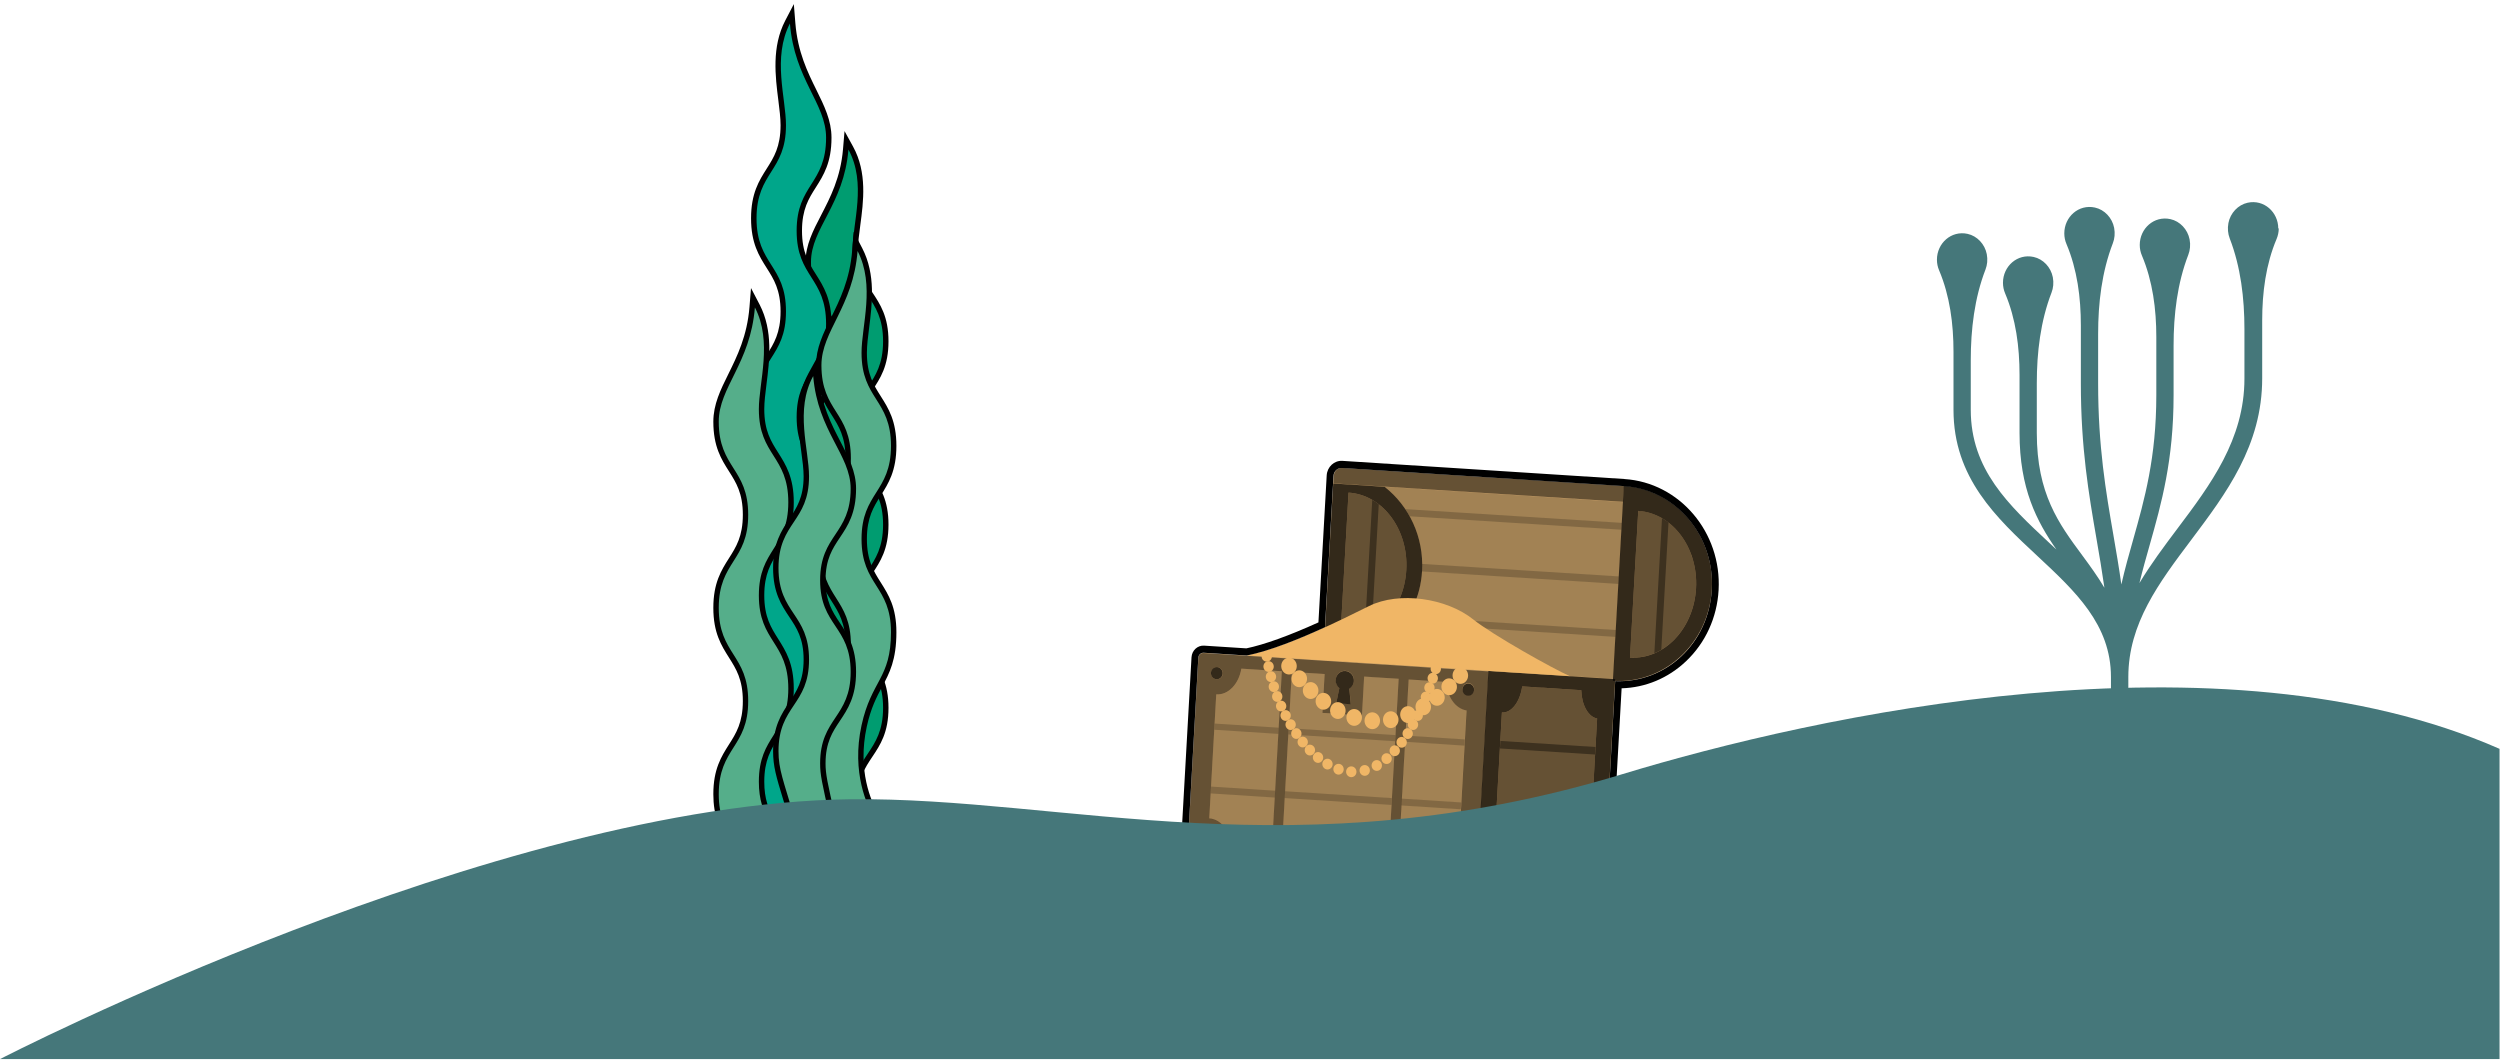 <svg xmlns="http://www.w3.org/2000/svg" fill="none" viewBox="0 0 500 212" height="212" width="500">
<path fill="#CBA269" d="M342.367 117.927C342.973 107.156 335.108 97.893 324.807 97.23L268.412 93.603C267.528 93.546 266.765 94.252 266.713 95.176L265.009 125.451C259.917 127.783 254.057 130.173 249.377 131.113L240.755 130.558C240.191 130.522 239.709 130.968 239.676 131.558L237.404 171.915L320.744 177.276L323.054 136.237C333.172 136.646 341.776 128.55 342.373 117.935L342.367 117.927Z"></path>
<path fill="black" d="M322.641 135.773L268.438 132.287C277.025 131 283.851 123.562 284.38 114.158C284.763 107.36 281.761 101.172 276.907 97.36L324.638 100.43L322.648 135.781L322.641 135.773Z" opacity="0.2"></path>
<path fill="black" d="M324.313 105.945L324.39 104.575L281.062 101.825C281.377 102.289 281.663 102.766 281.935 103.255L324.313 105.945Z" opacity="0.2"></path>
<path fill="black" d="M284.377 114.286L323.691 116.784L323.776 115.286L284.415 112.786C284.416 113.237 284.418 113.689 284.392 114.146C284.389 114.195 284.387 114.238 284.384 114.28L284.377 114.286Z" opacity="0.2"></path>
<path fill="black" d="M323.083 127.374L323.161 126.004L281.572 123.363C281.294 123.818 280.996 124.251 280.692 124.683L323.083 127.374Z" opacity="0.2"></path>
<path fill="black" d="M324.774 97.12L322.576 136.16C332.898 136.823 341.752 128.62 342.358 117.845C342.965 107.07 335.089 97.79 324.774 97.127L324.774 97.12ZM325.995 131.504L327.646 102.18C334.489 102.62 339.669 109.542 339.213 117.642C338.756 125.743 332.838 131.951 325.995 131.511L325.995 131.504Z" opacity="0.75"></path>
<path fill="black" d="M269.7 98.517C276.545 98.957 281.726 105.879 281.27 113.98C280.814 122.082 274.893 128.29 268.048 127.85L269.7 98.524L269.7 98.517Z" opacity="0.5"></path>
<path fill="black" d="M274.45 99.994L272.919 126.987C273.393 126.788 273.854 126.568 274.305 126.303L275.749 100.847C275.331 100.535 274.898 100.251 274.45 99.994V99.994Z" opacity="0.4"></path>
<path fill="black" d="M327.645 102.171C334.49 102.611 339.671 109.533 339.215 117.635C338.758 125.736 332.838 131.945 325.993 131.505L327.645 102.178L327.645 102.171Z" opacity="0.5"></path>
<path fill="black" d="M332.402 103.649L330.87 130.642C331.345 130.444 331.806 130.223 332.256 129.959L333.7 104.503C333.283 104.191 332.85 103.906 332.402 103.649V103.649Z" opacity="0.4"></path>
<path fill="black" d="M264.684 131.573C275.004 132.236 283.803 124.958 284.41 114.184C284.793 107.378 281.787 101.182 276.926 97.365L266.647 96.704L264.684 131.573ZM269.701 98.52C276.542 98.96 281.721 105.881 281.265 113.981C280.809 122.082 274.891 128.289 268.05 127.849L269.701 98.527L269.701 98.52Z" opacity="0.75"></path>
<path fill="black" d="M268.471 93.568C267.588 93.512 266.825 94.212 266.774 95.128L266.686 96.67L324.636 100.359L324.817 97.155L268.471 93.568V93.568Z" opacity="0.5"></path>
<path fill="black" d="M297.676 134.204L295.342 175.661L320.7 177.292L323.034 135.835L297.676 134.204ZM319.429 143.696L318.029 168.57C316.131 168.67 314.486 171.09 314.193 174.233L302.426 173.476C302.489 170.169 300.996 167.453 298.981 167.324L300.379 142.499C302.298 142.623 304.01 140.349 304.436 137.279L316.257 138.039C316.33 140.992 317.651 143.375 319.429 143.703L319.429 143.696Z" opacity="0.75"></path>
<path fill="black" d="M319.433 143.694L318.032 168.571C316.134 168.67 314.488 171.091 314.195 174.234L302.424 173.477C302.487 170.17 300.994 167.454 298.979 167.324L300.377 142.497C302.296 142.621 304.009 140.347 304.435 137.276L316.26 138.037C316.333 140.989 317.654 143.373 319.432 143.701L319.433 143.694Z" opacity="0.5"></path>
<path fill="black" d="M319.098 149.401L300.082 148.188L299.997 149.691L319.013 150.904L319.098 149.401Z" opacity="0.4"></path>
<path fill="black" d="M318.36 162.26L299.344 161.048L299.274 162.295L318.289 163.507L318.36 162.26Z" opacity="0.4"></path>
<path fill="#F0B666" d="M313.962 135.227C310.668 133.786 298.57 127.019 294.635 123.875C289.278 119.594 279.814 118.234 273.823 121.204C268.617 123.784 257.315 129.499 249.411 131.088L313.962 135.227Z"></path>
<path fill="black" d="M243.241 138.895L241.842 163.728C244.377 163.891 246.294 166.634 246.272 169.945L254.36 170.465L256.399 134.257L248.277 133.735C247.79 136.795 245.66 139.05 243.241 138.895Z" opacity="0.2"></path>
<path fill="black" d="M272.387 143.084L264.471 142.574L264.91 134.788L258.342 134.365L256.304 170.561L277.696 171.937L279.733 135.741L272.825 135.297L272.387 143.084Z" opacity="0.2"></path>
<path fill="black" d="M293.299 142.038C291.048 141.679 289.351 139.271 289.216 136.314L281.672 135.829L279.632 172.038L287.142 172.521C287.47 169.379 289.506 166.982 291.897 166.915L293.299 142.031L293.299 142.038Z" opacity="0.2"></path>
<path fill="black" d="M272.969 132.687L240.749 130.614C240.185 130.578 239.702 131.025 239.669 131.614L237.397 171.965L295.392 175.696L297.723 134.279L272.969 132.687ZM269.078 134.169C270.077 134.233 270.845 135.131 270.786 136.183C270.749 136.843 270.39 137.405 269.874 137.714L270.157 140.819L267.254 140.633L267.882 137.586C267.405 137.213 267.112 136.609 267.149 135.949C267.208 134.904 268.065 134.104 269.071 134.169L269.078 134.169ZM243.45 133.419C244.089 133.46 244.582 134.034 244.544 134.709C244.506 135.383 243.959 135.89 243.313 135.849C242.667 135.807 242.181 135.234 242.219 134.559C242.257 133.884 242.804 133.377 243.45 133.419ZM241.448 168.974C240.809 168.933 240.316 168.36 240.354 167.685C240.392 167.01 240.939 166.503 241.585 166.545C242.231 166.586 242.717 167.16 242.679 167.834C242.641 168.509 242.094 169.016 241.448 168.974ZM254.339 170.41L246.269 169.891C246.298 166.584 244.378 163.844 241.849 163.681L243.245 138.881C245.658 139.037 247.777 136.792 248.27 133.729L256.375 134.25L254.339 170.41V170.41ZM277.693 171.912L256.324 170.537L258.36 134.378L264.921 134.8L264.483 142.579L272.39 143.088L272.828 135.309L279.729 135.753L277.693 171.912ZM287.171 172.522L279.678 172.04L281.714 135.88L289.24 136.365C289.374 139.318 291.068 141.722 293.313 142.081L291.914 166.93C289.529 166.998 287.497 169.391 287.17 172.529L287.171 172.522ZM291.726 172.209C291.087 172.167 290.594 171.594 290.632 170.919C290.67 170.244 291.217 169.737 291.863 169.779C292.509 169.821 292.995 170.394 292.957 171.069C292.919 171.743 292.372 172.25 291.726 172.209ZM293.591 139.076C292.952 139.035 292.459 138.461 292.497 137.786C292.535 137.111 293.082 136.605 293.728 136.646C294.374 136.688 294.86 137.261 294.822 137.936C294.784 138.611 294.237 139.117 293.591 139.076Z" opacity="0.5"></path>
<g opacity="0.75">
<path fill="black" d="M269.064 134.206C270.064 134.271 270.834 135.169 270.775 136.218C270.739 136.877 270.38 137.437 269.864 137.745L270.149 140.844L267.245 140.654L267.871 137.614C267.394 137.241 267.099 136.638 267.136 135.979C267.194 134.937 268.051 134.139 269.058 134.205L269.064 134.206ZM243.424 133.418C244.064 133.46 244.557 134.034 244.52 134.707C244.482 135.381 243.935 135.885 243.289 135.843C242.643 135.801 242.156 135.228 242.193 134.554C242.231 133.881 242.778 133.376 243.424 133.418ZM241.45 168.901C240.811 168.859 240.317 168.285 240.355 167.612C240.392 166.939 240.939 166.434 241.585 166.476C242.231 166.519 242.719 167.091 242.681 167.765C242.644 168.438 242.097 168.943 241.45 168.901ZM291.747 172.204C291.108 172.162 290.614 171.589 290.651 170.915C290.689 170.242 291.236 169.737 291.882 169.779C292.528 169.822 293.015 170.395 292.978 171.068C292.94 171.741 292.393 172.246 291.747 172.204ZM293.586 139.139C292.947 139.097 292.453 138.524 292.491 137.85C292.528 137.177 293.075 136.672 293.721 136.715C294.367 136.757 294.855 137.33 294.817 138.003C294.78 138.677 294.233 139.182 293.586 139.139Z"></path>
</g>
<g opacity="0.2">
<path fill="black" d="M255.752 145.539L242.938 144.712L242.868 145.953L255.683 146.78L255.752 145.539Z"></path>
<path fill="black" d="M255.029 158.144L242.214 157.316L242.137 158.684L254.952 159.512L255.029 158.144Z"></path>
<path fill="black" d="M279.086 147.015L257.732 145.645L257.663 146.881L279.017 148.251L279.086 147.015Z"></path>
<path fill="black" d="M278.363 159.621L257.009 158.25L256.933 159.612L278.287 160.984L278.363 159.621Z"></path>
<path fill="black" d="M292.958 147.885L281.06 147.117L280.991 148.358L292.888 149.127L292.958 147.885Z"></path>
<path fill="black" d="M292.234 160.491L280.336 159.721L280.26 161.09L292.158 161.859L292.234 160.491Z"></path>
</g>
<path fill="#F0B666" d="M256.594 134.275C256.054 133.548 256.153 132.493 256.821 131.91C257.489 131.327 258.467 131.434 259.007 132.16C259.547 132.887 259.448 133.942 258.78 134.525C258.112 135.108 257.134 135.001 256.594 134.275Z"></path>
<path fill="#F0B666" d="M258.734 136.917C258.136 136.243 258.154 135.183 258.777 134.532C259.401 133.889 260.377 133.911 260.974 134.584C261.572 135.257 261.554 136.318 260.931 136.968C260.314 137.612 259.331 137.59 258.734 136.917Z"></path>
<path fill="#F0B666" d="M261.108 139.381C260.459 138.768 260.381 137.708 260.946 137.005C261.512 136.301 262.486 136.222 263.142 136.835C263.798 137.448 263.869 138.507 263.304 139.211C262.738 139.915 261.764 139.994 261.108 139.381Z"></path>
<path fill="#F0B666" d="M263.801 141.643C263.093 141.112 262.905 140.067 263.392 139.301C263.879 138.535 264.839 138.341 265.555 138.866C266.263 139.397 266.451 140.442 265.964 141.208C265.477 141.974 264.517 142.168 263.801 141.643Z"></path>
<path fill="#F0B666" d="M266.886 143.617C266.117 143.203 265.797 142.199 266.172 141.361C266.553 140.524 267.48 140.186 268.25 140.6C269.019 141.014 269.339 142.018 268.965 142.856C268.583 143.693 267.656 144.031 266.886 143.617Z"></path>
<path fill="#F0B666" d="M270.415 145.104C269.589 144.85 269.108 143.921 269.342 143.024C269.576 142.127 270.432 141.613 271.258 141.867C272.084 142.121 272.565 143.05 272.331 143.947C272.096 144.844 271.241 145.357 270.415 145.104Z"></path>
<path fill="#F0B666" d="M274.37 145.832C273.512 145.776 272.859 144.978 272.904 144.047C272.956 143.117 273.686 142.41 274.543 142.466C275.401 142.522 276.053 143.321 276.008 144.251C275.957 145.181 275.227 145.888 274.37 145.832Z"></path>
<path fill="#F0B666" d="M278.406 145.596C277.557 145.747 276.759 145.124 276.618 144.21C276.478 143.289 277.045 142.428 277.894 142.277C278.743 142.126 279.541 142.749 279.682 143.663C279.822 144.584 279.255 145.445 278.406 145.596Z"></path>
<path fill="#F0B666" d="M282.137 144.497C281.333 144.822 280.435 144.385 280.136 143.503C279.836 142.629 280.238 141.665 281.042 141.34C281.846 141.015 282.744 141.451 283.043 142.333C283.343 143.208 282.941 144.172 282.137 144.497Z"></path>
<path fill="#F0B666" d="M285.41 142.839C284.661 143.289 283.714 142.999 283.295 142.181C282.876 141.362 283.144 140.339 283.893 139.89C284.643 139.44 285.59 139.73 286.009 140.549C286.428 141.367 286.159 142.39 285.41 142.839Z"></path>
<path fill="#F0B666" d="M288.3 140.837C287.6 141.382 286.633 141.205 286.128 140.452C285.624 139.692 285.778 138.648 286.478 138.102C287.177 137.557 288.144 137.734 288.649 138.487C289.153 139.247 289 140.291 288.3 140.837Z"></path>
<path fill="#F0B666" d="M290.853 138.634C290.205 139.24 289.225 139.162 288.663 138.455C288.101 137.748 288.167 136.691 288.816 136.078C289.465 135.472 290.444 135.551 291.006 136.258C291.568 136.964 291.502 138.022 290.853 138.634Z"></path>
<path fill="#F0B666" d="M293.169 136.287C292.559 136.945 291.582 136.945 290.97 136.278C290.357 135.618 290.362 134.557 290.966 133.898C291.576 133.24 292.553 133.24 293.165 133.907C293.777 134.574 293.773 135.629 293.169 136.287Z"></path>
<path fill="#F0B666" d="M252.332 131.422C252.242 130.832 252.621 130.28 253.186 130.189C253.752 130.097 254.283 130.496 254.373 131.086C254.463 131.676 254.084 132.228 253.519 132.319C252.953 132.41 252.422 132.012 252.332 131.422Z"></path>
<path fill="#F0B666" d="M252.709 133.531C252.584 132.946 252.937 132.378 253.497 132.251C254.057 132.131 254.604 132.495 254.729 133.08C254.853 133.665 254.501 134.233 253.94 134.36C253.38 134.48 252.833 134.117 252.709 133.531Z"></path>
<path fill="#F0B666" d="M253.196 135.619C253.044 135.046 253.364 134.455 253.919 134.299C254.474 134.143 255.036 134.479 255.188 135.059C255.341 135.632 255.021 136.224 254.466 136.38C253.917 136.536 253.349 136.199 253.196 135.619Z"></path>
<path fill="#F0B666" d="M253.788 137.671C253.608 137.103 253.894 136.495 254.437 136.31C254.98 136.125 255.565 136.427 255.745 136.994C255.925 137.562 255.639 138.17 255.096 138.355C254.552 138.54 253.968 138.238 253.788 137.671Z"></path>
<path fill="#F0B666" d="M254.49 139.693C254.282 139.138 254.535 138.514 255.066 138.299C255.597 138.085 256.197 138.352 256.406 138.907C256.614 139.462 256.36 140.087 255.829 140.301C255.298 140.516 254.698 140.248 254.483 139.693L254.49 139.693Z"></path>
<path fill="#F0B666" d="M255.291 141.658C255.048 141.115 255.274 140.482 255.794 140.231C256.313 139.98 256.922 140.22 257.165 140.763C257.408 141.306 257.181 141.946 256.662 142.19C256.142 142.441 255.527 142.201 255.291 141.658Z"></path>
<path fill="#F0B666" d="M256.216 143.602C255.944 143.078 256.131 142.421 256.631 142.148C257.132 141.867 257.763 142.065 258.034 142.589C258.306 143.113 258.119 143.77 257.618 144.05C257.118 144.331 256.487 144.133 256.215 143.609L256.216 143.602Z"></path>
<path fill="#F0B666" d="M257.253 145.489C256.947 144.977 257.1 144.318 257.582 144.007C258.063 143.697 258.704 143.853 259.004 144.357C259.303 144.868 259.157 145.529 258.675 145.839C258.187 146.149 257.553 145.993 257.253 145.489Z"></path>
<path fill="#F0B666" d="M258.436 147.335C258.101 146.85 258.199 146.18 258.663 145.832C259.126 145.485 259.769 145.592 260.104 146.077C260.439 146.562 260.341 147.232 259.877 147.579C259.414 147.926 258.771 147.82 258.436 147.335Z"></path>
<path fill="#F0B666" d="M259.759 149.104C259.389 148.645 259.44 147.972 259.871 147.587C260.302 147.202 260.955 147.259 261.326 147.711C261.697 148.163 261.646 148.843 261.214 149.228C260.776 149.613 260.13 149.556 259.759 149.104Z"></path>
<path fill="#F0B666" d="M261.259 150.784C260.845 150.365 260.834 149.687 261.234 149.258C261.634 148.828 262.283 148.821 262.697 149.24C263.111 149.659 263.121 150.336 262.722 150.766C262.322 151.196 261.673 151.203 261.259 150.784Z"></path>
<path fill="#F0B666" d="M262.975 152.349C262.524 151.985 262.439 151.309 262.786 150.834C263.134 150.358 263.78 150.279 264.238 150.644C264.689 151.008 264.775 151.684 264.427 152.16C264.08 152.635 263.433 152.714 262.975 152.349Z"></path>
<path fill="#F0B666" d="M264.996 153.755C264.5 153.459 264.318 152.806 264.599 152.29C264.881 151.774 265.506 151.587 266.002 151.884C266.498 152.18 266.68 152.833 266.398 153.349C266.117 153.864 265.492 154.051 264.996 153.755Z"></path>
<path fill="#F0B666" d="M267.386 154.871C266.843 154.685 266.543 154.074 266.724 153.509C266.906 152.944 267.484 152.633 268.027 152.818C268.57 153.004 268.87 153.615 268.689 154.18C268.514 154.745 267.929 155.056 267.386 154.871Z"></path>
<path fill="#F0B666" d="M270.204 155.435C269.632 155.397 269.196 154.891 269.222 154.295C269.255 153.698 269.738 153.246 270.311 153.276C270.883 153.307 271.319 153.82 271.292 154.416C271.266 155.013 270.776 155.465 270.204 155.435Z"></path>
<path fill="#F0B666" d="M273.195 155.132C272.64 155.273 272.079 154.923 271.941 154.344C271.802 153.765 272.135 153.181 272.689 153.04C273.244 152.898 273.805 153.248 273.944 153.827C274.082 154.406 273.749 154.99 273.195 155.132Z"></path>
<path fill="#F0B666" d="M275.848 154.05C275.347 154.331 274.716 154.14 274.445 153.609C274.174 153.078 274.36 152.435 274.861 152.147C275.361 151.867 275.993 152.058 276.264 152.589C276.535 153.112 276.355 153.77 275.848 154.05Z"></path>
<path fill="#F0B666" d="M277.971 152.563C277.527 152.933 276.875 152.862 276.519 152.396C276.162 151.931 276.227 151.252 276.671 150.882C277.115 150.512 277.767 150.583 278.124 151.049C278.481 151.514 278.416 152.193 277.971 152.563Z"></path>
<path fill="#F0B666" d="M279.697 150.894C279.304 151.324 278.647 151.338 278.233 150.926C277.819 150.514 277.802 149.829 278.195 149.399C278.588 148.969 279.244 148.955 279.659 149.367C280.073 149.779 280.09 150.464 279.697 150.894Z"></path>
<path fill="#F0B666" d="M281.148 149.129C280.794 149.598 280.148 149.676 279.697 149.312C279.246 148.94 279.167 148.265 279.514 147.797C279.868 147.328 280.515 147.25 280.966 147.614C281.417 147.986 281.495 148.661 281.148 149.129Z"></path>
<path fill="#F0B666" d="M282.397 147.315C282.083 147.815 281.44 147.943 280.967 147.613C280.493 147.283 280.36 146.611 280.674 146.119C280.989 145.62 281.631 145.491 282.105 145.821C282.585 146.152 282.712 146.823 282.397 147.315Z"></path>
<path fill="#F0B666" d="M283.493 145.463C283.204 145.978 282.573 146.151 282.078 145.847C281.582 145.544 281.414 144.885 281.702 144.369C281.99 143.854 282.622 143.682 283.117 143.985C283.613 144.288 283.781 144.948 283.493 145.456L283.493 145.463Z"></path>
<path fill="#F0B666" d="M284.465 143.603C284.203 144.134 283.584 144.336 283.073 144.067C282.562 143.791 282.366 143.144 282.621 142.612C282.883 142.081 283.502 141.88 284.013 142.148C284.524 142.424 284.72 143.071 284.465 143.603Z"></path>
<path fill="#F0B666" d="M285.344 141.716C285.102 142.256 284.494 142.494 283.976 142.239C283.457 141.984 283.226 141.349 283.468 140.81C283.709 140.27 284.317 140.032 284.836 140.287C285.354 140.542 285.585 141.177 285.344 141.716Z"></path>
<path fill="#F0B666" d="M286.134 139.824C285.912 140.372 285.31 140.632 284.783 140.397C284.257 140.163 284.005 139.534 284.226 138.986C284.448 138.438 285.05 138.178 285.577 138.412C286.104 138.646 286.356 139.275 286.134 139.824Z"></path>
<path fill="#F0B666" d="M286.856 137.926C286.655 138.482 286.059 138.756 285.524 138.543C284.989 138.33 284.723 137.707 284.925 137.15C285.127 136.594 285.723 136.312 286.257 136.533C286.792 136.746 287.058 137.369 286.856 137.926Z"></path>
<path fill="#F0B666" d="M287.526 136.004C287.337 136.569 286.754 136.858 286.212 136.665C285.669 136.466 285.389 135.856 285.571 135.291C285.759 134.727 286.343 134.43 286.885 134.63C287.427 134.829 287.715 135.439 287.526 136.004Z"></path>
<path fill="#F0B666" d="M288.14 134.086C287.965 134.652 287.388 134.963 286.844 134.777C286.301 134.592 286 133.988 286.175 133.423C286.35 132.857 286.928 132.546 287.471 132.731C288.014 132.917 288.315 133.521 288.14 134.086Z"></path>
<path fill="#F0B666" d="M288.7 132.171C288.538 132.745 287.967 133.063 287.416 132.892C286.866 132.72 286.557 132.123 286.719 131.549C286.881 130.976 287.452 130.657 288.002 130.829C288.553 131 288.861 131.597 288.7 132.171Z"></path>
<path fill="black" d="M324.8 97.229C335.108 97.892 342.966 107.161 342.36 117.926C341.754 128.69 333.152 136.637 323.041 136.229L320.731 177.268L237.39 171.907L239.662 131.55C239.695 130.96 240.177 130.513 240.742 130.549L249.363 131.104C254.043 130.164 259.903 127.774 264.995 125.442L266.699 95.167C266.751 94.243 267.515 93.537 268.399 93.593L324.793 97.221M324.873 95.8L268.479 92.172C266.847 92.067 265.436 93.374 265.34 95.079L263.685 124.481C257.719 127.178 252.871 128.919 249.273 129.672L240.822 129.128C239.509 129.044 238.379 130.091 238.302 131.462L235.95 173.241L322.011 178.777L324.325 137.659C329.096 137.524 333.618 135.64 337.185 132.268C341.092 128.576 343.41 123.513 343.72 118.013C344.369 106.481 335.915 96.518 324.88 95.808L324.873 95.8Z"></path>
<path fill="#009C70" d="M162.954 168.709L162.813 168.38C162.023 166.565 161.644 164.648 161.644 162.346C161.644 157.582 163.246 155.178 164.794 152.853C166.31 150.573 167.75 148.418 167.75 144.017C167.75 139.617 166.31 137.462 164.794 135.182C163.246 132.857 161.644 130.453 161.644 125.689C161.644 120.925 163.246 118.532 164.794 116.207C166.321 113.928 167.75 111.773 167.75 107.372C167.75 102.971 166.31 100.816 164.794 98.537C163.246 96.212 161.644 93.807 161.644 89.043C161.644 84.28 163.246 81.876 164.794 79.562C166.321 77.282 167.75 75.127 167.75 70.727C167.75 66.326 166.31 64.171 164.794 61.891C163.246 59.566 161.644 57.162 161.644 52.409C161.644 49.154 163.062 46.444 164.697 43.302C166.548 39.741 168.648 35.703 169.135 29.873L169.287 28.07L170.142 29.635C172.892 34.648 172.123 40.387 171.506 44.992C171.268 46.795 171.041 48.496 171.041 49.96C171.041 54.36 172.481 56.515 173.996 58.795C175.544 61.12 177.146 63.524 177.146 68.277C177.146 73.029 175.544 75.445 173.996 77.758C172.47 80.038 171.041 82.193 171.041 86.594C171.041 90.994 172.481 93.149 173.996 95.429C175.544 97.754 177.146 100.159 177.146 104.922C177.146 109.686 175.544 112.079 173.996 114.404C172.47 116.684 171.041 118.839 171.041 123.239C171.041 127.64 172.481 129.795 173.996 132.074C175.544 134.4 177.146 136.804 177.146 141.568C177.146 146.331 175.544 148.736 173.996 151.061C172.481 153.34 171.041 155.495 171.041 159.896C171.041 163.832 172.21 165.975 173.401 167.835L173.975 168.72H162.954V168.709Z"></path>
<path fill="black" d="M169.677 29.896C173.379 36.644 170.51 44.617 170.51 49.937C170.51 59.101 176.616 59.101 176.616 68.265C176.616 77.429 170.51 77.429 170.51 86.594C170.51 95.758 176.616 95.758 176.616 104.922C176.616 114.086 170.51 114.086 170.51 123.239C170.51 132.392 176.616 132.403 176.616 141.567C176.616 150.732 170.51 150.732 170.51 159.896C170.51 163.877 171.658 166.122 172.968 168.153H163.311C162.651 166.644 162.196 164.841 162.196 162.357C162.196 153.193 168.302 153.193 168.302 144.029C168.302 134.864 162.196 134.864 162.196 125.7C162.196 116.536 168.302 116.536 168.302 107.383C168.302 98.23 162.196 98.219 162.196 89.055C162.196 79.891 168.302 79.891 168.302 70.726C168.302 61.562 162.196 61.562 162.196 52.398C162.196 45.65 168.768 40.943 169.688 29.907M168.908 26.21L168.605 29.805C168.129 35.521 166.05 39.502 164.232 43.018C162.629 46.092 161.114 49.007 161.114 52.398C161.114 57.331 162.77 59.815 164.361 62.209C165.834 64.409 167.219 66.496 167.219 70.726C167.219 74.957 165.834 77.032 164.361 79.244C162.759 81.637 161.114 84.121 161.114 89.055C161.114 93.988 162.77 96.472 164.361 98.865C165.834 101.066 167.219 103.153 167.219 107.383C167.219 111.614 165.834 113.689 164.361 115.889C162.759 118.283 161.114 120.766 161.114 125.7C161.114 130.634 162.77 133.118 164.361 135.511C165.834 137.711 167.219 139.798 167.219 144.029C167.219 148.259 165.834 150.335 164.361 152.546C162.759 154.939 161.114 157.423 161.114 162.357C161.114 164.739 161.503 166.735 162.326 168.629L162.619 169.287H175.003L173.866 167.517C172.719 165.737 171.593 163.673 171.593 159.896C171.593 155.665 172.979 153.59 174.451 151.378C176.053 148.985 177.699 146.501 177.699 141.567C177.699 136.634 176.042 134.15 174.451 131.757C172.979 129.556 171.593 127.469 171.593 123.239C171.593 119.008 172.979 116.933 174.451 114.733C176.053 112.339 177.699 109.856 177.699 104.922C177.699 99.988 176.042 97.504 174.451 95.111C172.979 92.911 171.593 90.824 171.593 86.594C171.593 82.363 172.979 80.287 174.451 78.076C176.053 75.683 177.699 73.199 177.699 68.265C177.699 63.331 176.042 60.847 174.451 58.454C172.979 56.254 171.593 54.167 171.593 49.937C171.593 48.519 171.82 46.829 172.059 45.048C172.686 40.353 173.466 34.512 170.619 29.329L168.897 26.198L168.908 26.21Z"></path>
<path fill="#00A68A" d="M152.8 163.457L152.648 163.174C151.717 161.473 150.754 159.238 150.754 155.439C150.754 150.607 152.302 148.169 153.785 145.81C155.257 143.484 156.643 141.295 156.643 136.804C156.643 132.313 155.257 130.124 153.785 127.799C152.291 125.44 150.754 123.001 150.754 118.169C150.754 113.338 152.302 110.899 153.785 108.54C155.257 106.215 156.643 104.026 156.643 99.535C156.643 95.043 155.257 92.855 153.785 90.541C152.291 88.182 150.754 85.743 150.754 80.912C150.754 76.08 152.302 73.641 153.785 71.282C155.257 68.957 156.643 66.768 156.643 62.277C156.643 57.785 155.257 55.597 153.785 53.272C152.291 50.912 150.754 48.474 150.754 43.642C150.754 38.811 152.302 36.372 153.785 34.013C155.257 31.688 156.643 29.499 156.643 25.008C156.643 23.522 156.427 21.787 156.188 19.96C155.593 15.276 154.857 9.458 157.509 4.365L158.375 2.698L158.527 4.581C159.003 10.524 161.027 14.63 162.814 18.248C164.394 21.435 165.758 24.202 165.758 27.491C165.758 32.323 164.21 34.762 162.727 37.121C161.255 39.446 159.869 41.635 159.869 46.126C159.869 50.617 161.255 52.806 162.727 55.132C164.221 57.491 165.758 59.929 165.758 64.761C165.758 69.592 164.21 72.031 162.727 74.39C161.255 76.715 159.869 78.904 159.869 83.395C159.869 87.887 161.255 90.076 162.727 92.389C164.221 94.749 165.758 97.187 165.758 102.019C165.758 106.85 164.21 109.289 162.727 111.648C161.255 113.973 159.869 116.162 159.869 120.653C159.869 125.145 161.255 127.334 162.727 129.659C164.221 132.018 165.758 134.456 165.758 139.288C165.758 144.12 164.21 146.558 162.727 148.917C161.255 151.242 159.869 153.431 159.869 157.923C159.869 159.692 160.096 161.246 160.573 162.697L160.822 163.446H152.811L152.8 163.457Z"></path>
<path fill="black" d="M157.985 4.671C158.873 15.9 165.217 20.675 165.217 27.536C165.217 36.848 159.328 36.848 159.328 46.16C159.328 55.471 165.217 55.471 165.217 64.783C165.217 74.095 159.328 74.095 159.328 83.418C159.328 92.741 165.217 92.729 165.217 102.041C165.217 111.353 159.328 111.353 159.328 120.676C159.328 129.999 165.217 129.987 165.217 139.31C165.217 148.633 159.328 148.633 159.328 157.945C159.328 159.986 159.62 161.552 160.064 162.901H153.125C152.107 161.064 151.306 158.898 151.306 155.45C151.306 146.127 157.195 146.127 157.195 136.815C157.195 127.503 151.306 127.503 151.306 118.18C151.306 108.857 157.195 108.869 157.195 99.546C157.195 90.223 151.306 90.234 151.306 80.922C151.306 71.611 157.195 71.611 157.195 62.288C157.195 52.965 151.306 52.976 151.306 43.664C151.306 34.353 157.195 34.353 157.195 25.041C157.195 19.631 154.424 11.533 157.996 4.671M158.776 0.804L157.043 4.127C154.315 9.378 155.062 15.299 155.669 20.062C155.896 21.877 156.112 23.59 156.112 25.041C156.112 29.351 154.77 31.483 153.341 33.729C151.804 36.156 150.212 38.674 150.212 43.664C150.212 48.655 151.804 51.173 153.341 53.6C154.759 55.846 156.112 57.967 156.112 62.288C156.112 66.609 154.77 68.73 153.341 70.976C151.804 73.403 150.212 75.921 150.212 80.922C150.212 85.924 151.804 88.431 153.341 90.858C154.759 93.103 156.112 95.225 156.112 99.546C156.112 103.867 154.77 105.988 153.341 108.234C151.804 110.661 150.212 113.179 150.212 118.18C150.212 123.182 151.804 125.689 153.341 128.127C154.759 130.373 156.112 132.505 156.112 136.815C156.112 141.125 154.77 143.257 153.341 145.503C151.804 147.93 150.212 150.448 150.212 155.45C150.212 159.374 151.208 161.699 152.172 163.468L152.486 164.035H161.569L161.071 162.527C160.616 161.143 160.399 159.646 160.399 157.945C160.399 153.624 161.742 151.503 163.171 149.257C164.708 146.83 166.299 144.312 166.299 139.31C166.299 134.308 164.708 131.802 163.171 129.363C161.753 127.118 160.399 124.985 160.399 120.676C160.399 116.366 161.742 114.233 163.171 111.988C164.708 109.561 166.299 107.043 166.299 102.041C166.299 97.039 164.708 94.533 163.171 92.106C161.753 89.86 160.399 87.739 160.399 83.418C160.399 79.096 161.742 76.975 163.171 74.73C164.708 72.303 166.299 69.785 166.299 64.783C166.299 59.781 164.708 57.275 163.171 54.847C161.753 52.602 160.399 50.481 160.399 46.16C160.399 41.839 161.742 39.718 163.171 37.472C164.708 35.045 166.299 32.527 166.299 27.536C166.299 24.1 164.838 21.151 163.301 18.032C161.536 14.459 159.533 10.41 159.068 4.581L158.765 0.804H158.776Z"></path>
<path fill="#55AE8A" d="M144.204 164.694L144.074 164.331C143.49 162.686 143.197 160.894 143.197 158.853C143.197 154.021 144.745 151.582 146.228 149.223C147.701 146.898 149.086 144.709 149.086 140.229C149.086 135.749 147.701 133.549 146.228 131.224C144.734 128.865 143.197 126.426 143.197 121.595C143.197 116.763 144.745 114.325 146.228 111.965C147.701 109.64 149.086 107.451 149.086 102.96C149.086 98.469 147.701 96.28 146.228 93.966C144.734 91.607 143.197 89.168 143.197 84.337C143.197 81.036 144.561 78.28 146.142 75.093C147.928 71.475 149.963 67.369 150.429 61.426L150.58 59.544L151.446 61.211C154.088 66.303 153.352 72.122 152.767 76.806C152.54 78.643 152.312 80.367 152.312 81.864C152.312 86.356 153.698 88.544 155.17 90.858C156.664 93.217 158.202 95.656 158.202 100.487C158.202 105.319 156.654 107.758 155.17 110.117C153.698 112.442 152.312 114.631 152.312 119.122C152.312 123.613 153.698 125.802 155.17 128.128C156.664 130.487 158.202 132.925 158.202 137.757C158.202 142.588 156.654 145.027 155.17 147.386C153.698 149.711 152.312 151.9 152.312 156.38C152.312 160.009 153.244 162.119 154.239 163.866L154.737 164.728H144.204V164.694Z"></path>
<path fill="black" d="M150.97 61.472C154.543 68.334 151.771 76.443 151.771 81.842C151.771 91.153 157.661 91.153 157.661 100.465C157.661 109.777 151.771 109.777 151.771 119.088C151.771 128.4 157.661 128.4 157.661 137.723C157.661 147.046 151.771 147.034 151.771 156.346C151.771 159.998 152.681 162.21 153.774 164.115H144.583C144.085 162.709 143.75 161.042 143.75 158.83C143.75 149.518 149.639 149.518 149.639 140.207C149.639 130.895 143.75 130.895 143.75 121.572C143.75 112.249 149.639 112.26 149.639 102.949C149.639 93.637 143.75 93.637 143.75 84.326C143.75 77.464 150.083 72.689 150.981 61.46M150.202 57.593L149.899 61.37C149.433 67.199 147.43 71.248 145.666 74.821C144.118 77.94 142.667 80.889 142.667 84.326C142.667 89.327 144.258 91.834 145.796 94.261C147.214 96.507 148.567 98.627 148.567 102.949C148.567 107.27 147.225 109.391 145.796 111.637C144.258 114.064 142.667 116.582 142.667 121.572C142.667 126.562 144.258 129.08 145.796 131.519C147.214 133.765 148.567 135.897 148.567 140.207C148.567 144.517 147.225 146.649 145.796 148.895C144.258 151.322 142.667 153.84 142.667 158.83C142.667 160.94 142.959 162.8 143.576 164.512L143.836 165.249H155.701L154.705 163.525C153.742 161.858 152.854 159.828 152.854 156.335C152.854 152.025 154.196 149.893 155.625 147.647C157.163 145.22 158.754 142.702 158.754 137.711C158.754 132.721 157.163 130.203 155.625 127.765C154.207 125.519 152.854 123.387 152.854 119.077C152.854 114.767 154.196 112.635 155.625 110.389C157.163 107.962 158.754 105.444 158.754 100.454C158.754 95.463 157.163 92.945 155.625 90.518C154.207 88.272 152.854 86.151 152.854 81.83C152.854 80.379 153.07 78.666 153.298 76.851C153.904 72.088 154.651 66.167 151.923 60.916L150.191 57.593H150.202Z"></path>
<path fill="#55AE8A" d="M165.087 163.82L164.957 163.446C164.405 161.903 163.734 149.745 163.734 147.556C163.734 142.724 165.282 140.286 166.765 137.927C168.237 135.601 169.623 133.413 169.623 128.932C169.623 124.452 168.237 122.252 166.765 119.927C165.271 117.568 163.734 115.129 163.734 110.298C163.734 105.466 165.282 103.028 166.765 100.669C168.237 98.344 169.623 96.155 169.623 91.663C169.623 87.172 168.237 84.983 166.765 82.658C165.271 80.299 163.734 77.86 163.734 73.029C163.734 69.728 165.098 66.972 166.679 63.785C168.465 60.167 170.5 56.061 170.966 50.118L171.117 48.235L171.983 49.903C174.625 54.995 173.888 60.813 173.304 65.498C173.076 67.335 172.849 69.059 172.849 70.556C172.849 75.047 174.235 77.236 175.707 79.561C177.201 81.921 178.738 84.359 178.738 89.191C178.738 94.022 177.19 96.461 175.707 98.82C174.235 101.145 172.849 103.334 172.849 107.825C172.849 112.317 174.235 114.506 175.707 116.831C177.201 119.19 178.738 121.628 178.738 126.46C178.738 131.904 177.45 134.32 175.956 137.11C174.83 139.208 173.672 141.374 172.838 145.208C170.868 154.225 173.791 160.644 175.133 162.981L175.631 163.843H165.098L165.087 163.82Z"></path>
<path fill="black" d="M171.507 50.186C175.079 57.048 172.308 65.158 172.308 70.556C172.308 79.868 178.197 79.868 178.197 89.18C178.197 98.491 172.308 98.491 172.308 107.803C172.308 117.115 178.197 117.115 178.197 126.438C178.197 135.761 174.289 135.987 172.308 145.061C170.219 154.633 173.564 161.336 174.668 163.253H165.477C164.979 161.847 164.286 149.756 164.286 147.556C164.286 138.244 170.175 138.244 170.175 128.933C170.175 119.621 164.286 119.621 164.286 110.298C164.286 100.975 170.175 100.986 170.175 91.675C170.175 82.363 164.286 82.363 164.286 73.052C164.286 66.19 170.619 61.415 171.518 50.186M170.738 46.319L170.435 50.096C169.97 55.925 167.967 59.974 166.202 63.547C164.654 66.666 163.204 69.615 163.204 73.052C163.204 78.053 164.795 80.56 166.332 82.987C167.75 85.233 169.104 87.354 169.104 91.675C169.104 95.996 167.761 98.117 166.332 100.363C164.795 102.79 163.204 105.308 163.204 110.298C163.204 115.289 164.795 117.806 166.332 120.245C167.75 122.491 169.104 124.623 169.104 128.933C169.104 133.243 167.761 135.375 166.332 137.621C164.795 140.048 163.204 142.566 163.204 147.556C163.204 149.246 163.842 161.903 164.459 163.65L164.719 164.387H176.584L175.588 162.663C174.278 160.384 171.431 154.134 173.358 145.31C174.181 141.556 175.318 139.424 176.422 137.36C177.894 134.615 179.28 132.018 179.28 126.438C179.28 121.436 177.688 118.929 176.151 116.491C174.733 114.245 173.38 112.113 173.38 107.803C173.38 103.493 174.722 101.361 176.151 99.115C177.688 96.688 179.28 94.17 179.28 89.18C179.28 84.189 177.688 81.671 176.151 79.244C174.733 76.999 173.38 74.878 173.38 70.556C173.38 69.105 173.596 67.392 173.824 65.577C174.43 60.814 175.177 54.893 172.449 49.642L170.717 46.319H170.738Z"></path>
<path fill="#55AE8A" d="M158.538 164.319L158.419 163.922C157.942 162.323 157.531 160.951 157.163 159.771C155.788 155.269 155.16 153.216 155.16 150.256C155.16 145.492 156.762 143.088 158.31 140.762C159.837 138.483 161.266 136.328 161.266 131.927C161.266 127.527 159.826 125.372 158.31 123.092C156.762 120.767 155.16 118.362 155.16 113.61C155.16 108.858 156.762 106.442 158.31 104.128C159.837 101.849 161.266 99.694 161.266 95.293C161.266 93.83 161.039 92.129 160.8 90.325C160.183 85.721 159.426 79.982 162.164 74.969L163.02 73.403L163.171 75.207C163.658 81.048 165.758 85.085 167.61 88.635C169.244 91.777 170.663 94.499 170.663 97.743C170.663 102.506 169.06 104.9 167.512 107.225C165.997 109.504 164.557 111.659 164.557 116.06C164.557 120.461 165.997 122.616 167.512 124.895C169.06 127.22 170.663 129.625 170.663 134.377C170.663 139.129 169.06 141.545 167.512 143.87C165.986 146.15 164.557 148.305 164.557 152.705C164.557 154.86 164.936 156.596 166.549 163.628L166.711 164.331H158.538V164.319Z"></path>
<path fill="black" d="M162.641 75.229C163.561 86.276 170.132 90.972 170.132 97.72C170.132 106.884 164.026 106.884 164.026 116.049C164.026 125.213 170.132 125.213 170.132 134.377C170.132 143.541 164.026 143.541 164.026 152.705C164.026 154.906 164.383 156.562 166.029 163.752H158.938C156.665 156.063 155.701 153.874 155.701 150.244C155.701 141.08 161.807 141.08 161.807 131.916C161.807 122.752 155.701 122.752 155.701 113.587C155.701 104.423 161.807 104.423 161.807 95.259C161.807 89.94 158.938 81.966 162.641 75.218M163.42 71.52L161.699 74.651C158.862 79.834 159.642 85.675 160.259 90.371C160.497 92.151 160.724 93.841 160.724 95.259C160.724 99.478 159.339 101.565 157.866 103.777C156.264 106.17 154.619 108.654 154.619 113.587C154.619 118.521 156.275 121.005 157.866 123.398C159.339 125.598 160.724 127.685 160.724 131.916C160.724 136.146 159.339 138.222 157.866 140.434C156.264 142.827 154.619 145.31 154.619 150.244C154.619 153.295 155.257 155.371 156.643 159.93C157.011 161.121 157.423 162.482 157.899 164.093L158.137 164.886H167.404L167.079 163.491C165.477 156.516 165.109 154.792 165.109 152.705C165.109 148.486 166.494 146.399 167.967 144.188C169.569 141.795 171.214 139.311 171.214 134.377C171.214 129.443 169.558 126.959 167.967 124.566C166.494 122.366 165.109 120.279 165.109 116.049C165.109 111.818 166.494 109.742 167.967 107.531C169.569 105.138 171.214 102.654 171.214 97.72C171.214 94.329 169.699 91.414 168.097 88.34C166.267 84.836 164.199 80.855 163.723 75.127L163.42 71.532V71.52Z"></path>
<path fill="#45777A" d="M455.653 45.706C455.653 42.417 452.785 39.831 449.526 40.546C447.61 40.965 446.073 42.599 445.683 44.606C445.477 45.706 445.586 46.75 445.943 47.68C448.151 53.407 448.887 59.645 448.887 65.827V75.728C448.887 87.898 442.067 96.971 435.464 105.75C432.822 109.266 430.148 112.839 427.886 116.616C428.513 114.03 429.217 111.523 429.942 108.982C432.292 100.669 434.717 92.072 434.717 79.017V69.105C434.717 62.923 435.453 56.685 437.661 50.958C438.018 50.039 438.127 48.984 437.921 47.884C437.531 45.877 435.994 44.243 434.078 43.824C430.819 43.109 427.951 45.695 427.951 48.984C427.951 49.744 428.102 50.459 428.384 51.116C430.538 56.209 431.263 61.834 431.263 67.403V79.006C431.263 91.539 428.903 99.875 426.63 107.939C425.807 110.831 424.984 113.757 424.27 116.888C423.793 113.462 423.231 110.207 422.678 107.009C421.174 98.31 419.626 89.327 419.626 76.692V66.791C419.626 60.609 420.362 54.371 422.57 48.644C422.927 47.725 423.036 46.67 422.83 45.57C422.44 43.563 420.903 41.929 418.987 41.51C415.728 40.795 412.86 43.381 412.86 46.67C412.86 47.43 413.011 48.145 413.293 48.803C415.447 53.895 416.172 59.521 416.172 65.09V76.692C416.172 89.645 417.753 98.797 419.279 107.655C419.853 110.956 420.405 114.188 420.881 117.546C419.496 115.209 417.948 113.1 416.41 111.013C411.755 104.718 407.36 98.763 407.36 86.582V76.67C407.36 70.488 408.096 64.25 410.305 58.523C410.662 57.604 410.77 56.549 410.564 55.449C410.175 53.441 408.638 51.808 406.721 51.389C403.463 50.674 400.594 53.26 400.594 56.549C400.594 57.309 400.746 58.024 401.027 58.681C403.181 63.774 403.907 69.399 403.907 74.968V86.571C403.907 97.743 407.349 104.264 411.279 109.901C410.781 109.436 410.294 108.982 409.796 108.517C401.752 101.02 394.153 93.932 394.153 81.955V72.053C394.153 65.872 394.889 59.634 397.097 53.907C397.455 52.988 397.563 51.933 397.357 50.833C396.967 48.825 395.43 47.192 393.514 46.773C390.255 46.058 387.387 48.644 387.387 51.933C387.387 52.693 387.538 53.407 387.82 54.065C389.974 59.158 390.699 64.783 390.699 70.352V81.955C390.699 95.565 399.241 103.527 407.512 111.228C415.057 118.26 422.191 124.906 422.191 135.398V148.645C422.191 149.303 422.505 149.96 423.079 150.244C424.378 150.902 425.666 149.926 425.666 148.645V135.398C425.666 124.714 431.783 116.57 438.267 107.95C445.228 98.684 452.438 89.1 452.438 75.683V64.08C452.438 58.511 453.164 52.886 455.318 47.793C455.589 47.147 455.751 46.421 455.751 45.661L455.653 45.706Z"></path>
<path fill="#45777A" d="M499.908 149.767C444.059 125.212 362.974 143.121 324.532 154.814C259.243 174.674 212.974 159.362 170.093 159.85C99.044 160.655 0 211.818 0 211.818H499.908V149.767Z"></path>
</svg>
